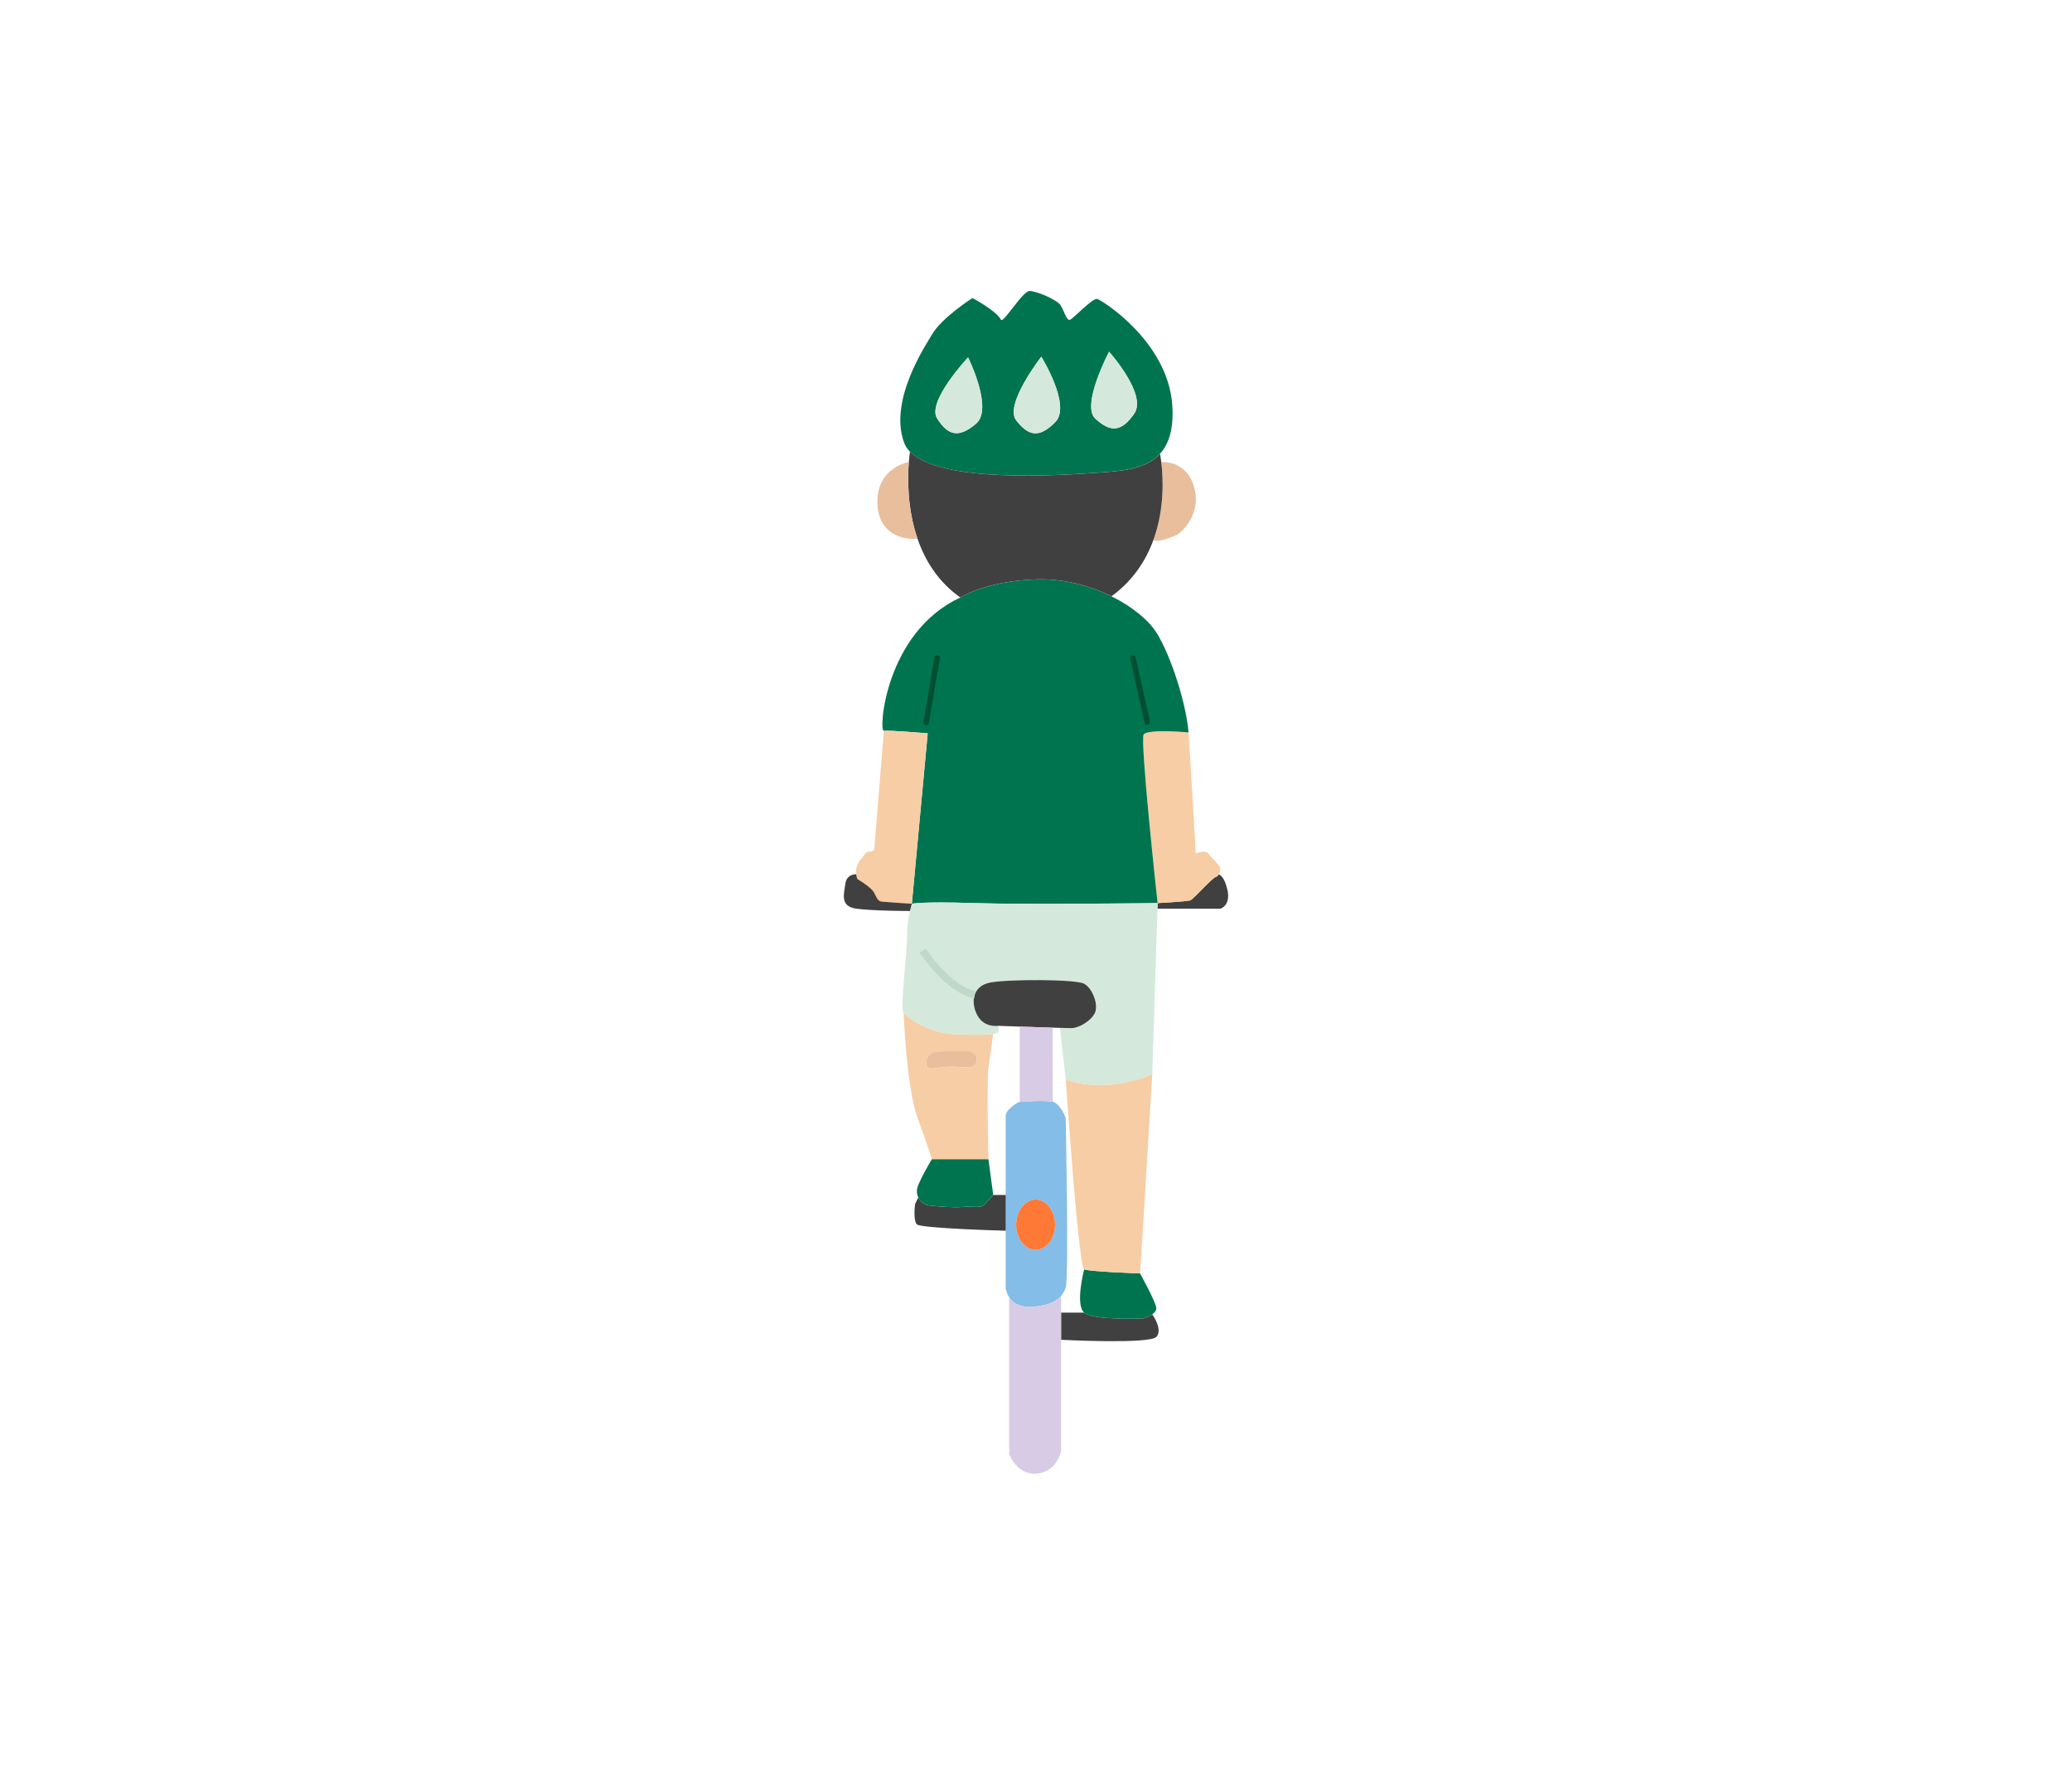 <?xml version="1.0" encoding="UTF-8"?>
<svg xmlns="http://www.w3.org/2000/svg" id="Layer_1" version="1.1" viewBox="0 0 470.28 400.43">
  <defs>
    <style>
      .st0 {
        fill: #404040;
      }

      .st1 {
        stroke: #c0d8c8;
        stroke-width: 1.67px;
      }

      .st1, .st2 {
        fill: none;
        stroke-miterlimit: 10;
      }

      .st3 {
        fill: #e8be9c;
      }

      .st4 {
        fill: #ff7936;
      }

      .st5 {
        fill: #83bde8;
      }

      .st6 {
        fill: #d4e9db;
      }

      .st7 {
        fill: #00744f;
      }

      .st8 {
        fill: #f7cda5;
      }

      .st2 {
        stroke: #004f32;
        stroke-linecap: round;
        stroke-width: 1.26px;
      }

      .st9 {
        fill: #d8cbe5;
      }
    </style>
  </defs>
  <g>
    <path class="st0" d="M278.55,201.74c.92,3.8-1.58,4.45-1.58,4.45h-14.27l.04-1.28s6.68-.36,7.42-.63,4.95-5.09,5.76-5.29c.29-.08.53-.3.69-.59.5.17,1.33.84,1.93,3.33Z"></path>
    <path class="st8" d="M271.34,193.65s2.21-.88,2.89,0c.68.88,2.57,2.71,2.71,3.25.09.34-.02,1.02-.32,1.52-.17.28-.4.51-.69.59-.82.2-5.02,5.01-5.76,5.29s-7.42.63-7.42.63c0,0-4.09-37.28-3.14-38.3,1.19-1.28,10.17-.42,10.17-.42l1.57,26.26v1.19Z"></path>
    <path class="st3" d="M271.1,110.83c1.65,6.6-3.76,10.41-3.76,10.41,0,0-4.42,2.13-5.53,1.26,2.61-7.19,2.18-14.35,1.77-17.64,0,0,5.88-.62,7.53,5.98Z"></path>
    <path class="st7" d="M262.55,143.64c3.34,5.5,6.63,15.88,7.22,22.56,0,0-8.98-.85-10.17.42-.95,1.01,3.14,38.3,3.14,38.3,0,0-29.65.39-41.83,0-12.18-.39-13.95.17-13.95.17l3.6-38.69s-8.88-.75-9.95-.57c-1.24.21.27-22.39,17.35-30.24,0,0,5.7-3.76,17.28-4.12,6.25-.2,12.21,1.46,17.03,3.84,4.87,2.41,8.59,5.57,10.27,8.34Z"></path>
    <path class="st7" d="M206.53,102.49c-.6-.62-1.05-1.3-1.33-2.06-3.54-9.62,4.95-22.16,6.36-24.57,2.26-3.85,9.15-8.23,9.15-8.23,0,0,5.33,2.78,6.48,4.91.51.93,4.91-6.51,6.48-6.51s6.28,1.98,7.07,3.26,1.38,3.67,2.16,3.26c.79-.41,5.11-4.93,6.09-4.73.98.19,16.11,9.62,17.08,24.15.36,5.39-.78,8.81-2.8,11-3.43,3.73-9.36,3.94-14.67,4.32-7.78.54-35.07,2.42-42.08-4.82ZM257.45,93.83c2.96-4.35-5.73-14.02-5.73-14.02,0,0-6.43,12.16-3.11,15.2,3.33,3.04,5.87,3.17,8.83-1.18ZM239.54,95.75c3.67-3.77-3.2-14.81-3.2-14.81,0,0-8.45,10.86-5.7,14.43,2.75,3.57,5.23,4.14,8.9.38ZM221.53,96.14c4.01-3.41-1.81-15.04-1.81-15.04,0,0-9.43,10.02-7.02,13.84,2.41,3.81,4.82,4.61,8.83,1.2Z"></path>
    <path class="st0" d="M263.57,104.85c.41,3.29.84,10.45-1.77,17.64-1.67,4.6-4.57,9.2-9.52,12.81-4.82-2.38-10.78-4.03-17.03-3.84-11.58.36-17.28,4.12-17.28,4.12-5.08-3.58-8.04-8.45-9.73-13.37-2.35-6.83-2.25-13.74-1.96-17.38.09-1.13.2-1.95.26-2.35,7,7.24,34.29,5.36,42.08,4.82,5.31-.37,11.25-.59,14.67-4.32,0,0,.14.68.29,1.86Z"></path>
    <path class="st6" d="M206.53,206.71c.23-.98.44-1.63.44-1.63,0,0,1.77-.57,13.95-.17,12.18.39,41.83,0,41.83,0l-.04,1.28-1.18,37.58c-11.39,4.72-19.64,1.18-19.64,1.18l-1.31-11.72c1.31.04,2.29.06,2.62.06,1.57,0,4.19-1.44,5.24-3.27s-.39-5.76-2.36-6.81-17.29-1.05-21.34-.26c-1.91.37-3.01,1.41-3.47,2.7-.52,1.45-.24,3.24.59,4.76,1.57,2.88,4.72,2.36,4.72,2.36,0,0,.26.65,0,1.31-.1.26-.39.43-1.14.54-1.15.17-3.4.19-7.77.11-7.2-.13-11.65-3.93-12.57-4.85-.92-.91.92-14.93.79-17.93-.08-1.77.31-3.85.65-5.24Z"></path>
    <path class="st0" d="M261.52,298.24s2.52,3.41.93,5.11-21.62.66-21.62.66v-6.16h5.24c2.09,1.83,13.49,1.31,13.49,1.31,0,0,1.12-.33,1.96-.92Z"></path>
    <path class="st7" d="M262.44,296.67c.1.64-.34,1.16-.92,1.57-.85.59-1.96.92-1.96.92,0,0-11.39.52-13.49-1.31-2.1-1.83,0-9.82,0-9.82,1.31.52,12.69.92,12.69.92,0,0,3.41,6.15,3.67,7.73Z"></path>
    <path class="st8" d="M261.52,243.77l-1.7,28.29-1.05,16.89s-11.38-.39-12.69-.92c-.93-.37-2.66-21.99-3.57-34.45-.38-5.07-.62-8.63-.62-8.63,0,0,8.25,3.54,19.64-1.18Z"></path>
    <path class="st6" d="M251.73,79.81s8.68,9.67,5.73,14.02c-2.96,4.35-5.5,4.21-8.83,1.18-3.33-3.03,3.11-15.2,3.11-15.2Z"></path>
    <path class="st0" d="M238.94,233.19c-2.29-.08-5.11-.17-7.48-.25-2.75-.09-4.9-.17-4.9-.17,0,0-3.14.52-4.72-2.36-.83-1.53-1.11-3.31-.59-4.76.46-1.29,1.57-2.33,3.47-2.7,4.06-.79,19.38-.79,21.34.26s3.4,4.98,2.36,6.81-3.67,3.27-5.24,3.27c-.34,0-1.31-.03-2.62-.06-.5-.01-1.05-.03-1.63-.05Z"></path>
    <path class="st5" d="M229.05,294.35c-.67-1.02-.79-2-.79-2v-39.15c0-1.57,3.01-3.14,3.01-3.14,0,0,.06,0,.18-.02,1-.08,5.84-.42,7.48-.03.07.01.13.03.19.05,1.52.51,2.67,3.35,2.75,3.53,0,0,0,0,0,0,0,0,.78,36.4,0,38.62-.24.69-.59,1.34-1.1,1.92-1.15,1.29-3.14,2.22-6.76,2.4-2.77.14-4.23-1.04-4.98-2.18ZM239.46,277.88c0-3.15-1.98-5.7-4.41-5.7s-4.41,2.55-4.41,5.7,1.98,5.69,4.41,5.69,4.41-2.55,4.41-5.69Z"></path>
    <path class="st9" d="M240.84,304v25.27s-.92,4.71-5.5,5.11c-4.58.39-6.29-4.45-6.29-4.45v-35.58c.75,1.14,2.2,2.32,4.98,2.18,3.62-.18,5.61-1.11,6.76-2.4l.05.04v9.82Z"></path>
    <path class="st6" d="M236.34,80.94s6.87,11.04,3.2,14.81c-3.67,3.77-6.15,3.19-8.9-.38-2.75-3.57,5.7-14.43,5.7-14.43Z"></path>
    <path class="st9" d="M238.94,233.19v16.82c-1.64-.39-6.48-.04-7.48.03v-17.1c2.36.08,5.19.17,7.48.25Z"></path>
    <path class="st4" d="M235.05,272.19c2.44,0,4.41,2.55,4.41,5.7s-1.98,5.69-4.41,5.69-4.41-2.55-4.41-5.69,1.98-5.7,4.41-5.7Z"></path>
    <path class="st0" d="M228.27,271.14v8.12s-19.24-.52-20.16-1.44-.41-4.63-.41-4.63l.72-1.49c.47,1,1.43,1.72,2.59,1.85,2.25.24,5.29.49,7.17.35,3.27-.26,4.32.43,5.37-.7,1.05-1.13,1.88-2.05,1.88-2.05h2.84Z"></path>
    <path class="st7" d="M224.34,263.02l1.09,8.12s-.83.92-1.88,2.05c-1.05,1.13-2.09.44-5.37.7-1.88.15-4.92-.1-7.17-.35-1.16-.13-2.13-.85-2.59-1.85-.2-.42-.31-.9-.31-1.39v-.21c0-1.44,3.4-7.07,3.4-7.07h12.83Z"></path>
    <path class="st8" d="M225.43,234.63s-.69,4.95-1.09,7.7,0,20.69,0,20.69h-12.83s-.79-2.62-3.27-9.43c-2.49-6.81-3.14-23.7-3.14-23.7.92.92,5.37,4.72,12.57,4.85,4.37.08,6.62.06,7.77-.11ZM221.31,241.62c.7-1.26.58-2.01-.59-2.83-.82-.57-5.46-.34-8.18-.15-1.44.1-2.55,1.41-2.3,2.84.05.28.15.53.32.7.3.31.95.31,1.63.19,1.93-.33,3.9-.41,5.86-.24,1.47.12,2.93.08,3.25-.5Z"></path>
    <path class="st6" d="M219.72,81.1s5.81,11.63,1.81,15.04c-4.01,3.41-6.42,2.61-8.83-1.2-2.41-3.81,7.02-13.84,7.02-13.84Z"></path>
    <path class="st3" d="M220.72,238.79c1.17.82,1.28,1.57.59,2.83-.33.58-1.78.62-3.25.5-1.96-.16-3.93-.09-5.86.24-.69.12-1.33.12-1.63-.19-.17-.17-.27-.42-.32-.7-.25-1.43.85-2.74,2.3-2.84,2.72-.19,7.37-.42,8.18.15Z"></path>
    <path class="st8" d="M198.46,192.45l2.15-26.62c1.07-.19,9.95.57,9.95.57l-3.6,38.69s-5.46-.36-6.77-.48c-1.31-.12-1.37-1.62-2.06-2.43-.34-.41-.75-.79-1.31-1.21-.56-.43-1.28-.91-2.24-1.5-.14-.36-.23-.72-.27-1.08-.13-1.09.16-2.21.85-3.11l1.29-1.7c.82-.67,1.92-.05,2-1.11Z"></path>
    <path class="st3" d="M208.23,122.22c-2.83.35-9.09-.73-9.09-8.45s7.13-8.94,7.13-8.94c-.29,3.65-.39,10.56,1.96,17.38Z"></path>
    <path class="st0" d="M206.97,205.08s-.21.65-.44,1.63c-1.81,0-8.76-.07-12.13-.52-3.88-.52-2.8-3.4-2.53-5.65.26-2.24,2.42-2.17,2.42-2.17h.03c.04.36.13.72.27,1.08.97.59,1.68,1.07,2.24,1.5.56.43.97.81,1.31,1.21.69.81.75,2.31,2.06,2.43,1.31.13,6.77.48,6.77.48Z"></path>
  </g>
  <g>
    <path class="st1" d="M209.4,215.68s5.96,9.02,11.86,9.98"></path>
    <line class="st2" x1="210.21" y1="163.91" x2="212.7" y2="149.28"></line>
    <line class="st2" x1="260.4" y1="163.84" x2="257.14" y2="149.35"></line>
  </g>
</svg>
